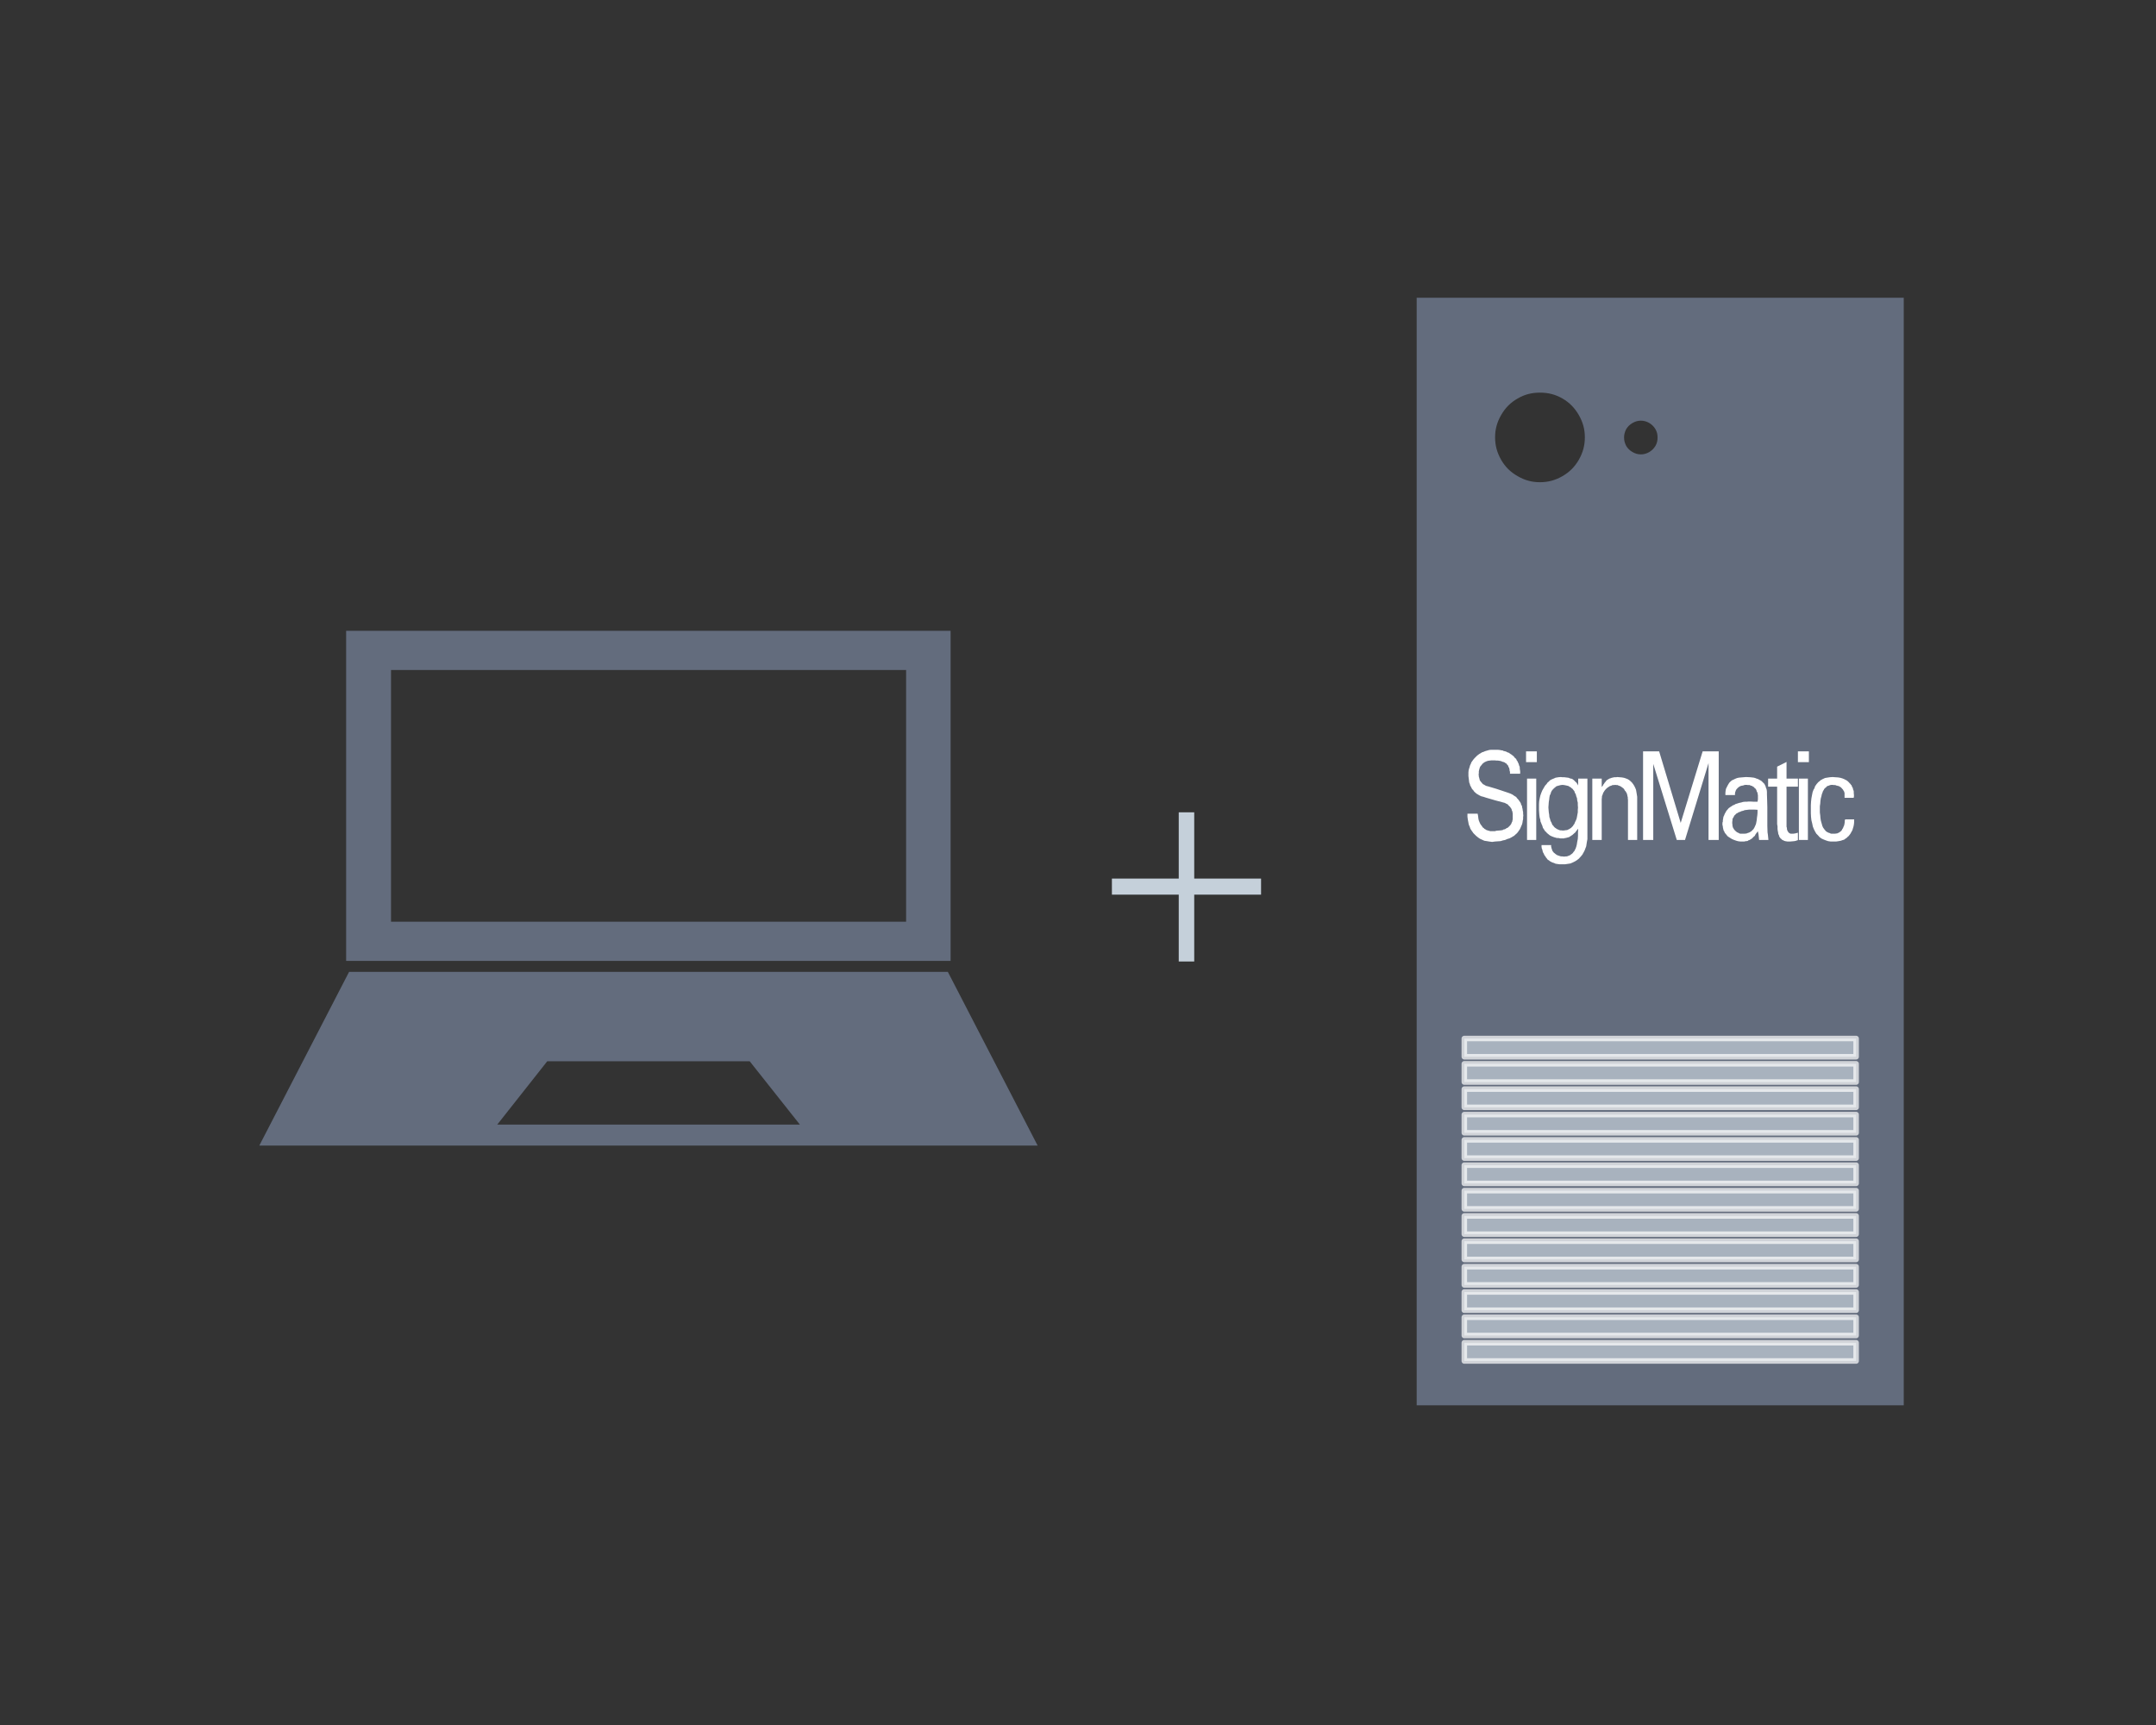 <?xml version="1.0" encoding="UTF-8"?>

<svg version="1.2" baseProfile="tiny" width="110mm" height="88mm" viewBox="0 0 11000 8800" preserveAspectRatio="xMidYMid" fill-rule="evenodd" stroke-width="28.222" stroke-linejoin="round" xmlns="http://www.w3.org/2000/svg" xmlns:xlink="http://www.w3.org/1999/xlink" xml:space="preserve">
 <rect x="0" y="0" width="11000" height="8800" fill="#333333" stroke="none"/>
 <g visibility="visible" id="MasterSlide_1_Standard">
  <desc>Master slide
  </desc>
  <rect fill="none" stroke="none" x="0" y="0" width="11000" height="8800"/>
 </g>
 <g visibility="visible" id="Slide_1_page4">
  <g>
   <path fill="rgb(99,108,125)" stroke="none" d="M 2537,5737 L 4081,5737 3825,5414 2792,5414 2537,5737 Z M 1323,5844 L 1781,4958 4836,4958 5294,5844 1323,5844 Z"/>
   <rect fill="none" stroke="none" x="1323" y="4957" width="3972" height="888"/>
  </g>
  <g>
   <path fill="rgb(99,108,125)" stroke="none" d="M 1995,4702 L 4623,4702 4623,3418 1995,3418 1995,4702 Z M 1766,4902 L 1766,3218 4850,3218 4850,4902 1766,4902 Z"/>
   <rect fill="none" stroke="none" x="1766" y="3218" width="3086" height="1685"/>
  </g>
  <g>
   <path fill="rgb(99,108,125)" stroke="none" d="M 7857,2460 C 7899,2460 7935,2450 7972,2429 8008,2408 8034,2382 8055,2346 8076,2309 8086,2273 8086,2231 8086,2189 8076,2154 8055,2117 8034,2081 8008,2054 7972,2033 7935,2012 7899,2003 7857,2003 7815,2003 7779,2012 7743,2033 7706,2054 7680,2081 7659,2117 7638,2154 7628,2189 7628,2231 7628,2273 7638,2309 7659,2346 7680,2382 7706,2408 7743,2429 7779,2450 7815,2460 7857,2460 Z M 8372,2318 C 8387,2318 8401,2314 8415,2306 8428,2298 8438,2288 8446,2275 8454,2261 8457,2248 8457,2232 8457,2216 8454,2203 8446,2189 8438,2176 8428,2166 8415,2158 8401,2150 8387,2146 8372,2146 8356,2146 8343,2150 8329,2158 8315,2166 8305,2176 8297,2189 8290,2203 8286,2216 8286,2232 8286,2248 8290,2261 8297,2275 8305,2288 8315,2298 8329,2306 8343,2314 8356,2318 8372,2318 Z M 7228,7169 L 7228,1519 9713,1519 9713,7169 7228,7169 Z"/>
   <rect fill="none" stroke="none" x="7228" y="1519" width="2486" height="5652"/>
  </g>
  <g>
   <path fill="rgb(197,208,218)" fill-opacity="0.698" stroke="rgb(255,255,255)" stroke-opacity="0.698" d="M 7471,6943 L 7471,6850 9470,6850 9470,6943 7471,6943 Z M 7471,6813 L 7471,6720 9470,6720 9470,6813 7471,6813 Z M 7471,6684 L 7471,6591 9470,6591 9470,6684 7471,6684 Z M 7471,6555 L 7471,6462 9470,6462 9470,6555 7471,6555 Z M 7471,6425 L 7471,6332 9470,6332 9470,6425 7471,6425 Z M 7471,6296 L 7471,6203 9470,6203 9470,6296 7471,6296 Z M 7471,6167 L 7471,6074 9470,6074 9470,6167 7471,6167 Z M 7471,6037 L 7471,5944 9470,5944 9470,6037 7471,6037 Z M 7471,5908 L 7471,5815 9470,5815 9470,5908 7471,5908 Z M 7471,5779 L 7471,5686 9470,5686 9470,5779 7471,5779 Z M 7471,5649 L 7471,5556 9470,5556 9470,5649 7471,5649 Z M 7471,5520 L 7471,5427 9470,5427 9470,5520 7471,5520 Z M 7471,5391 L 7471,5298 9470,5298 9470,5391 7471,5391 Z"/>
   <rect fill="none" stroke="none" x="7471" y="5297" width="2000" height="1647"/>
  </g>
  <g id="DrawingGroup_1">
   <g>
    <path fill="rgb(255,255,255)" stroke="none" d="M 7487,4151 L 7539,4151 7541,4161 7542,4169 7543,4177 7545,4186 7548,4193 7551,4200 7555,4207 7560,4213 7565,4221 7568,4223 7571,4225 7573,4228 7577,4230 7579,4231 7583,4234 7586,4235 7589,4236 7592,4237 7596,4238 7603,4240 7611,4240 7623,4240 7628,4240 7634,4238 7658,4236 7664,4235 7668,4234 7670,4232 7674,4231 7676,4231 7678,4230 7681,4229 7686,4225 7692,4223 7696,4219 7700,4216 7702,4213 7705,4211 7706,4209 7708,4206 7710,4204 7711,4200 7713,4198 7713,4194 7716,4191 7716,4188 7717,4183 7718,4181 7718,4176 7718,4173 7718,4169 7718,4166 7718,4158 7718,4151 7717,4145 7716,4139 7713,4133 7712,4127 7708,4122 7706,4118 7702,4114 7699,4111 7695,4107 7692,4103 7687,4101 7683,4099 7678,4096 7674,4095 7629,4083 7581,4069 7569,4065 7557,4062 7547,4057 7537,4051 7532,4048 7528,4044 7523,4040 7519,4035 7516,4030 7511,4026 7508,4020 7505,4014 7501,4007 7499,3999 7496,3992 7495,3984 7494,3975 7493,3967 7492,3959 7492,3948 7492,3940 7493,3930 7495,3922 7498,3913 7500,3905 7504,3897 7507,3889 7512,3882 7517,3875 7523,3868 7529,3862 7535,3856 7541,3851 7548,3846 7555,3842 7561,3838 7568,3836 7577,3832 7584,3830 7591,3828 7598,3826 7607,3825 7614,3825 7621,3825 7632,3825 7642,3825 7652,3826 7662,3828 7666,3828 7671,3831 7676,3832 7680,3833 7684,3834 7689,3837 7694,3839 7698,3840 7702,3843 7706,3846 7711,3849 7714,3851 7718,3855 7722,3857 7725,3861 7727,3864 7731,3868 7735,3871 7737,3875 7739,3880 7742,3883 7744,3888 7747,3894 7749,3899 7750,3904 7753,3910 7754,3916 7754,3922 7755,3928 7756,3934 7756,3941 7756,3947 7704,3947 7704,3942 7704,3937 7702,3932 7702,3928 7701,3923 7700,3918 7698,3915 7696,3911 7695,3907 7693,3904 7690,3901 7688,3899 7686,3895 7682,3894 7680,3892 7676,3889 7670,3887 7666,3886 7663,3885 7659,3883 7656,3882 7653,3882 7650,3881 7642,3880 7635,3880 7627,3879 7619,3879 7609,3879 7601,3880 7593,3881 7586,3883 7579,3886 7573,3889 7568,3893 7563,3897 7559,3903 7555,3907 7551,3913 7549,3919 7547,3926 7545,3935 7545,3943 7544,3952 7545,3958 7545,3962 7547,3968 7548,3973 7549,3975 7549,3978 7550,3980 7551,3983 7553,3984 7554,3986 7557,3990 7560,3993 7563,3997 7567,4001 7572,4003 7575,4005 7580,4008 7585,4010 7590,4011 7634,4024 7682,4040 7694,4044 7705,4048 7716,4053 7726,4060 7731,4063 7736,4066 7739,4071 7744,4076 7748,4081 7751,4085 7755,4091 7759,4097 7761,4105 7765,4111 7766,4119 7768,4126 7769,4134 7771,4143 7771,4151 7772,4160 7771,4169 7771,4179 7769,4187 7768,4195 7766,4204 7763,4211 7760,4218 7757,4225 7754,4231 7749,4238 7745,4244 7741,4249 7736,4254 7730,4259 7725,4264 7719,4267 7713,4271 7707,4274 7701,4277 7694,4279 7688,4281 7682,4284 7675,4286 7669,4287 7656,4291 7641,4292 7627,4293 7613,4295 7598,4293 7586,4291 7573,4289 7562,4284 7551,4279 7545,4275 7541,4272 7536,4268 7531,4264 7522,4255 7517,4250 7513,4244 7510,4240 7506,4234 7502,4228 7500,4222 7498,4216 7495,4210 7493,4203 7492,4197 7489,4182 7487,4167 7487,4151 Z"/>
    <rect fill="none" stroke="none" x="7486" y="3824" width="287" height="472"/>
   </g>
   <g>
    <path fill="rgb(255,255,255)" stroke="none" d="M 7786,3888 L 7786,3833 7841,3833 7841,3888 7786,3888 Z M 7791,4285 L 7791,3972 7838,3972 7838,4285 7791,4285 Z"/>
    <rect fill="none" stroke="none" x="7786" y="3833" width="57" height="454"/>
   </g>
   <g>
    <path fill="rgb(255,255,255)" stroke="none" d="M 7852,4119 L 7852,4102 7853,4087 7856,4071 7859,4058 7864,4044 7869,4032 7876,4020 7883,4008 7892,3998 7895,3993 7900,3989 7904,3985 7908,3981 7913,3978 7919,3975 7924,3973 7929,3971 7935,3968 7939,3967 7945,3966 7951,3965 7963,3964 7972,3965 7981,3965 7989,3966 7997,3967 8004,3968 8010,3971 8015,3972 8020,3973 8021,3974 8023,3975 8024,3975 8027,3978 8029,3979 8030,3980 8033,3983 8035,3985 8041,3991 8044,3993 8044,3995 8045,3995 8045,3996 8047,3998 8052,4007 8052,3972 8099,3972 8099,4267 8099,4281 8096,4297 8094,4310 8093,4317 8090,4325 8088,4330 8086,4336 8083,4342 8080,4348 8077,4353 8074,4359 8069,4365 8065,4370 8060,4375 8057,4379 8052,4383 8047,4387 8041,4391 8036,4394 8030,4397 8024,4400 8012,4405 7999,4407 7985,4409 7971,4409 7963,4409 7956,4409 7949,4408 7942,4407 7936,4406 7930,4403 7924,4401 7918,4399 7913,4396 7907,4393 7904,4390 7899,4387 7894,4383 7892,4379 7888,4375 7886,4371 7880,4363 7878,4359 7876,4354 7874,4351 7872,4347 7871,4344 7870,4339 7869,4335 7868,4332 7866,4328 7866,4325 7865,4321 7865,4317 7865,4314 7865,4311 7914,4311 7914,4315 7914,4317 7914,4321 7916,4325 7916,4328 7917,4330 7918,4333 7919,4336 7920,4339 7921,4341 7923,4344 7925,4346 7926,4348 7929,4351 7931,4352 7933,4354 7938,4358 7944,4362 7949,4364 7955,4366 7961,4368 7967,4369 7973,4369 7979,4370 7989,4369 7993,4369 7997,4368 8002,4366 8005,4365 8009,4363 8012,4362 8015,4359 8018,4357 8022,4354 8024,4352 8027,4348 8029,4345 8033,4341 8034,4338 8036,4334 8039,4329 8040,4325 8042,4320 8045,4308 8047,4295 8050,4280 8051,4264 8051,4247 8052,4228 8048,4232 8045,4236 8042,4240 8040,4242 8038,4246 8034,4249 8024,4258 8022,4260 8018,4262 8016,4264 8012,4266 8010,4267 8007,4270 8003,4271 7999,4272 7996,4273 7992,4274 7989,4275 7985,4275 7980,4277 7977,4277 7968,4277 7960,4277 7951,4275 7943,4275 7936,4273 7929,4271 7921,4268 7916,4266 7908,4262 7904,4259 7898,4254 7893,4250 7888,4244 7883,4240 7880,4235 7876,4229 7872,4223 7870,4216 7868,4210 7865,4204 7863,4198 7860,4192 7859,4185 7858,4179 7856,4173 7854,4160 7853,4148 7852,4133 7852,4119 Z M 7900,4119 L 7901,4132 7902,4144 7904,4156 7905,4168 7908,4177 7911,4188 7916,4197 7919,4205 7921,4209 7925,4212 7927,4216 7930,4219 7933,4222 7936,4224 7939,4226 7943,4229 7945,4230 7950,4232 7954,4234 7957,4235 7961,4236 7966,4236 7974,4237 7984,4236 7989,4235 7992,4235 7997,4234 8001,4232 8004,4230 8008,4229 8011,4226 8015,4224 8018,4221 8021,4218 8024,4215 8027,4211 8029,4207 8032,4204 8036,4194 8040,4186 8044,4176 8046,4166 8048,4155 8050,4144 8050,4132 8051,4120 8050,4107 8050,4095 8047,4083 8046,4072 8042,4062 8040,4053 8035,4044 8032,4035 8029,4032 8026,4028 8023,4024 8020,4022 8017,4020 8014,4016 8010,4015 8007,4013 8003,4010 7999,4009 7995,4008 7991,4007 7981,4005 7972,4004 7963,4005 7955,4007 7948,4009 7941,4011 7935,4016 7929,4021 7923,4027 7918,4033 7914,4040 7911,4050 7907,4058 7905,4069 7904,4079 7902,4091 7901,4105 7900,4119 Z"/>
    <rect fill="none" stroke="none" x="7852" y="3963" width="248" height="448"/>
   </g>
   <g>
    <path fill="rgb(255,255,255)" stroke="none" d="M 8124,4285 L 8124,3972 8172,3972 8172,4015 8172,4015 8173,4014 8175,4011 8178,4008 8180,4003 8184,3998 8187,3993 8191,3989 8193,3985 8196,3983 8197,3981 8199,3979 8203,3978 8205,3975 8208,3974 8211,3972 8215,3971 8220,3969 8223,3968 8227,3967 8232,3966 8236,3965 8241,3965 8246,3965 8251,3964 8263,3965 8275,3966 8286,3968 8295,3971 8305,3975 8313,3980 8320,3986 8327,3993 8333,4001 8338,4009 8343,4019 8347,4029 8349,4040 8351,4052 8353,4065 8353,4079 8353,4285 8306,4285 8306,4081 8305,4072 8305,4065 8303,4062 8303,4058 8302,4054 8301,4051 8300,4048 8299,4045 8296,4041 8295,4038 8290,4033 8287,4027 8282,4021 8276,4017 8271,4013 8265,4010 8263,4009 8259,4008 8253,4005 8247,4005 8241,4004 8234,4005 8227,4005 8221,4008 8214,4010 8208,4014 8203,4017 8197,4022 8192,4027 8187,4033 8185,4036 8183,4040 8181,4042 8179,4046 8178,4050 8177,4053 8175,4057 8174,4060 8173,4064 8173,4069 8172,4076 8172,4085 8172,4285 8124,4285 Z"/>
    <rect fill="none" stroke="none" x="8123" y="3963" width="231" height="324"/>
   </g>
   <g>
    <path fill="rgb(255,255,255)" stroke="none" d="M 8383,4285 L 8383,3833 8465,3833 8575,4198 8687,3833 8769,3833 8769,4285 8717,4285 8717,3893 8597,4285 8555,4285 8435,3897 8435,4285 8383,4285 Z"/>
    <rect fill="none" stroke="none" x="8382" y="3833" width="389" height="454"/>
   </g>
   <g>
    <path fill="rgb(255,255,255)" stroke="none" d="M 8788,4204 L 8788,4197 8790,4191 8790,4185 8791,4179 8792,4173 8793,4167 8796,4161 8798,4156 8800,4151 8803,4146 8805,4142 8808,4137 8811,4133 8814,4130 8817,4126 8821,4122 8824,4120 8828,4117 8833,4114 8836,4112 8840,4109 8845,4107 8850,4105 8854,4102 8864,4099 8873,4096 8883,4094 8893,4091 8902,4090 8912,4090 8921,4089 8931,4089 8949,4090 8967,4090 8968,4084 8969,4078 8969,4073 8969,4068 8969,4062 8969,4057 8968,4052 8967,4046 8966,4042 8963,4038 8962,4033 8960,4029 8959,4026 8956,4023 8954,4021 8951,4019 8949,4016 8947,4014 8943,4013 8941,4010 8937,4009 8933,4008 8931,4007 8927,4005 8919,4005 8911,4004 8905,4004 8899,4005 8894,4007 8888,4008 8883,4009 8878,4011 8873,4014 8869,4017 8867,4019 8865,4020 8864,4022 8862,4024 8860,4026 8859,4028 8857,4030 8856,4033 8856,4035 8854,4038 8853,4041 8853,4044 8852,4046 8852,4050 8852,4053 8852,4056 8803,4056 8803,4045 8804,4035 8806,4024 8810,4016 8814,4008 8818,4001 8823,3993 8829,3987 8836,3981 8845,3977 8853,3973 8863,3969 8873,3967 8884,3966 8896,3965 8908,3964 8929,3965 8947,3967 8955,3969 8962,3972 8969,3974 8976,3978 8982,3981 8988,3985 8993,3990 8998,3995 9002,3999 9005,4005 9008,4011 9010,4019 9011,4021 9012,4023 9014,4030 9015,4040 9015,4052 9016,4081 9017,4118 9017,4173 9017,4213 9018,4246 9020,4259 9021,4270 9022,4279 9022,4283 9023,4285 8975,4285 8972,4256 8970,4247 8969,4243 8969,4240 8957,4256 8953,4264 8948,4268 8945,4271 8943,4273 8941,4275 8938,4278 8935,4280 8932,4281 8929,4284 8924,4286 8920,4287 8917,4290 8912,4291 8908,4291 8903,4292 8899,4293 8894,4293 8889,4293 8881,4293 8871,4292 8862,4290 8853,4287 8845,4284 8836,4280 8828,4275 8820,4270 8816,4267 8812,4264 8810,4260 8806,4256 8804,4253 8800,4249 8799,4246 8797,4241 8794,4237 8793,4232 8792,4229 8791,4224 8790,4219 8790,4215 8788,4209 8788,4204 Z M 8838,4197 L 8838,4203 8839,4205 8839,4209 8839,4212 8840,4215 8840,4217 8841,4219 8842,4223 8844,4225 8845,4228 8846,4229 8847,4231 8850,4234 8851,4236 8853,4238 8857,4241 8860,4244 8865,4247 8870,4249 8875,4252 8879,4253 8884,4253 8890,4253 8901,4253 8911,4252 8915,4250 8919,4249 8924,4247 8927,4246 8931,4243 8935,4241 8938,4238 8941,4235 8944,4232 8947,4229 8949,4225 8951,4222 8955,4213 8959,4204 8961,4194 8963,4183 8964,4172 8966,4158 8967,4145 8967,4131 8947,4130 8942,4130 8939,4130 8932,4130 8925,4130 8917,4131 8909,4132 8901,4133 8894,4136 8885,4138 8877,4142 8872,4143 8869,4145 8864,4148 8860,4150 8857,4152 8854,4156 8851,4158 8848,4162 8846,4166 8844,4170 8841,4174 8840,4177 8839,4182 8839,4187 8838,4192 8838,4197 Z"/>
    <rect fill="none" stroke="none" x="8788" y="3963" width="237" height="332"/>
   </g>
   <g>
    <path fill="rgb(255,255,255)" stroke="none" d="M 9021,4013 L 9021,3972 9067,3972 9067,3911 9115,3887 9115,3972 9173,3972 9173,4013 9115,4013 9115,4205 9115,4212 9115,4218 9117,4224 9117,4229 9118,4234 9119,4235 9119,4237 9120,4238 9121,4241 9121,4242 9123,4243 9124,4244 9125,4246 9125,4247 9126,4248 9127,4249 9129,4249 9130,4250 9131,4250 9132,4252 9133,4252 9135,4253 9136,4253 9138,4253 9141,4253 9144,4253 9151,4253 9155,4252 9160,4252 9163,4250 9167,4250 9169,4249 9173,4248 9173,4286 9169,4287 9164,4289 9160,4290 9155,4291 9144,4292 9133,4293 9129,4293 9120,4293 9114,4292 9108,4291 9102,4289 9099,4287 9096,4286 9094,4285 9091,4283 9089,4281 9088,4279 9085,4278 9083,4275 9082,4273 9079,4270 9078,4267 9077,4264 9076,4260 9073,4255 9072,4247 9070,4237 9069,4228 9069,4216 9067,4204 9067,4013 9021,4013 Z"/>
    <rect fill="none" stroke="none" x="9020" y="3887" width="154" height="408"/>
   </g>
   <g>
    <path fill="rgb(255,255,255)" stroke="none" d="M 9173,3888 L 9173,3833 9229,3833 9229,3888 9173,3888 Z M 9178,4285 L 9178,3972 9224,3972 9224,4285 9178,4285 Z"/>
    <rect fill="none" stroke="none" x="9172" y="3833" width="59" height="454"/>
   </g>
   <g>
    <path fill="rgb(255,255,255)" stroke="none" d="M 9239,4128 L 9239,4108 9240,4090 9242,4072 9245,4056 9248,4041 9253,4028 9257,4022 9259,4016 9261,4010 9265,4005 9269,3999 9272,3996 9276,3991 9281,3987 9285,3984 9289,3980 9295,3977 9300,3974 9305,3972 9311,3969 9317,3968 9323,3967 9336,3965 9350,3964 9363,3965 9378,3966 9390,3968 9400,3971 9410,3975 9415,3978 9420,3980 9424,3983 9428,3986 9432,3990 9435,3993 9437,3996 9441,3999 9443,4003 9446,4005 9448,4010 9449,4014 9452,4017 9453,4021 9454,4024 9455,4029 9457,4033 9458,4038 9458,4042 9458,4046 9459,4056 9459,4059 9459,4063 9458,4066 9458,4070 9411,4070 9411,4066 9411,4064 9411,4060 9411,4057 9411,4053 9411,4050 9411,4046 9410,4042 9409,4040 9408,4036 9406,4034 9404,4030 9402,4027 9399,4024 9397,4021 9394,4019 9391,4015 9387,4014 9384,4011 9380,4010 9376,4009 9373,4008 9368,4007 9364,4005 9360,4005 9356,4005 9351,4004 9346,4004 9343,4004 9339,4005 9337,4005 9333,4007 9330,4008 9327,4009 9324,4010 9321,4011 9319,4014 9317,4016 9313,4019 9311,4021 9308,4024 9306,4027 9305,4030 9302,4034 9300,4038 9299,4042 9295,4052 9293,4062 9290,4072 9288,4085 9287,4099 9285,4113 9285,4128 9285,4145 9287,4160 9288,4173 9290,4186 9293,4197 9296,4207 9297,4212 9299,4216 9301,4221 9303,4224 9306,4228 9308,4231 9311,4234 9313,4237 9315,4240 9319,4242 9321,4244 9325,4246 9329,4248 9332,4249 9336,4250 9339,4252 9343,4253 9348,4253 9356,4253 9363,4253 9369,4252 9373,4252 9376,4250 9379,4249 9381,4248 9385,4246 9387,4244 9390,4242 9392,4241 9394,4238 9396,4236 9398,4234 9399,4230 9403,4225 9405,4219 9408,4213 9410,4206 9411,4200 9412,4194 9412,4187 9414,4180 9460,4180 9460,4192 9459,4204 9457,4215 9454,4225 9451,4235 9446,4244 9441,4253 9435,4261 9432,4265 9428,4268 9424,4272 9421,4275 9416,4278 9412,4281 9408,4284 9403,4285 9392,4289 9381,4291 9368,4293 9355,4293 9340,4293 9327,4291 9315,4287 9305,4283 9294,4278 9284,4271 9276,4262 9267,4253 9260,4241 9254,4229 9249,4216 9246,4201 9242,4185 9240,4168 9239,4149 9239,4128 Z"/>
    <rect fill="none" stroke="none" x="9238" y="3963" width="224" height="332"/>
   </g>
  </g>
  <g>
   <path fill="rgb(197,208,218)" stroke="none" d="M 5673,4564 L 5673,4482 6014,4482 6014,4144 6093,4144 6093,4482 6434,4482 6434,4564 6093,4564 6093,4905 6014,4905 6014,4564 5673,4564 Z"/>
   <rect fill="none" stroke="none" x="5673" y="4144" width="763" height="762"/>
  </g>
 </g>
</svg>